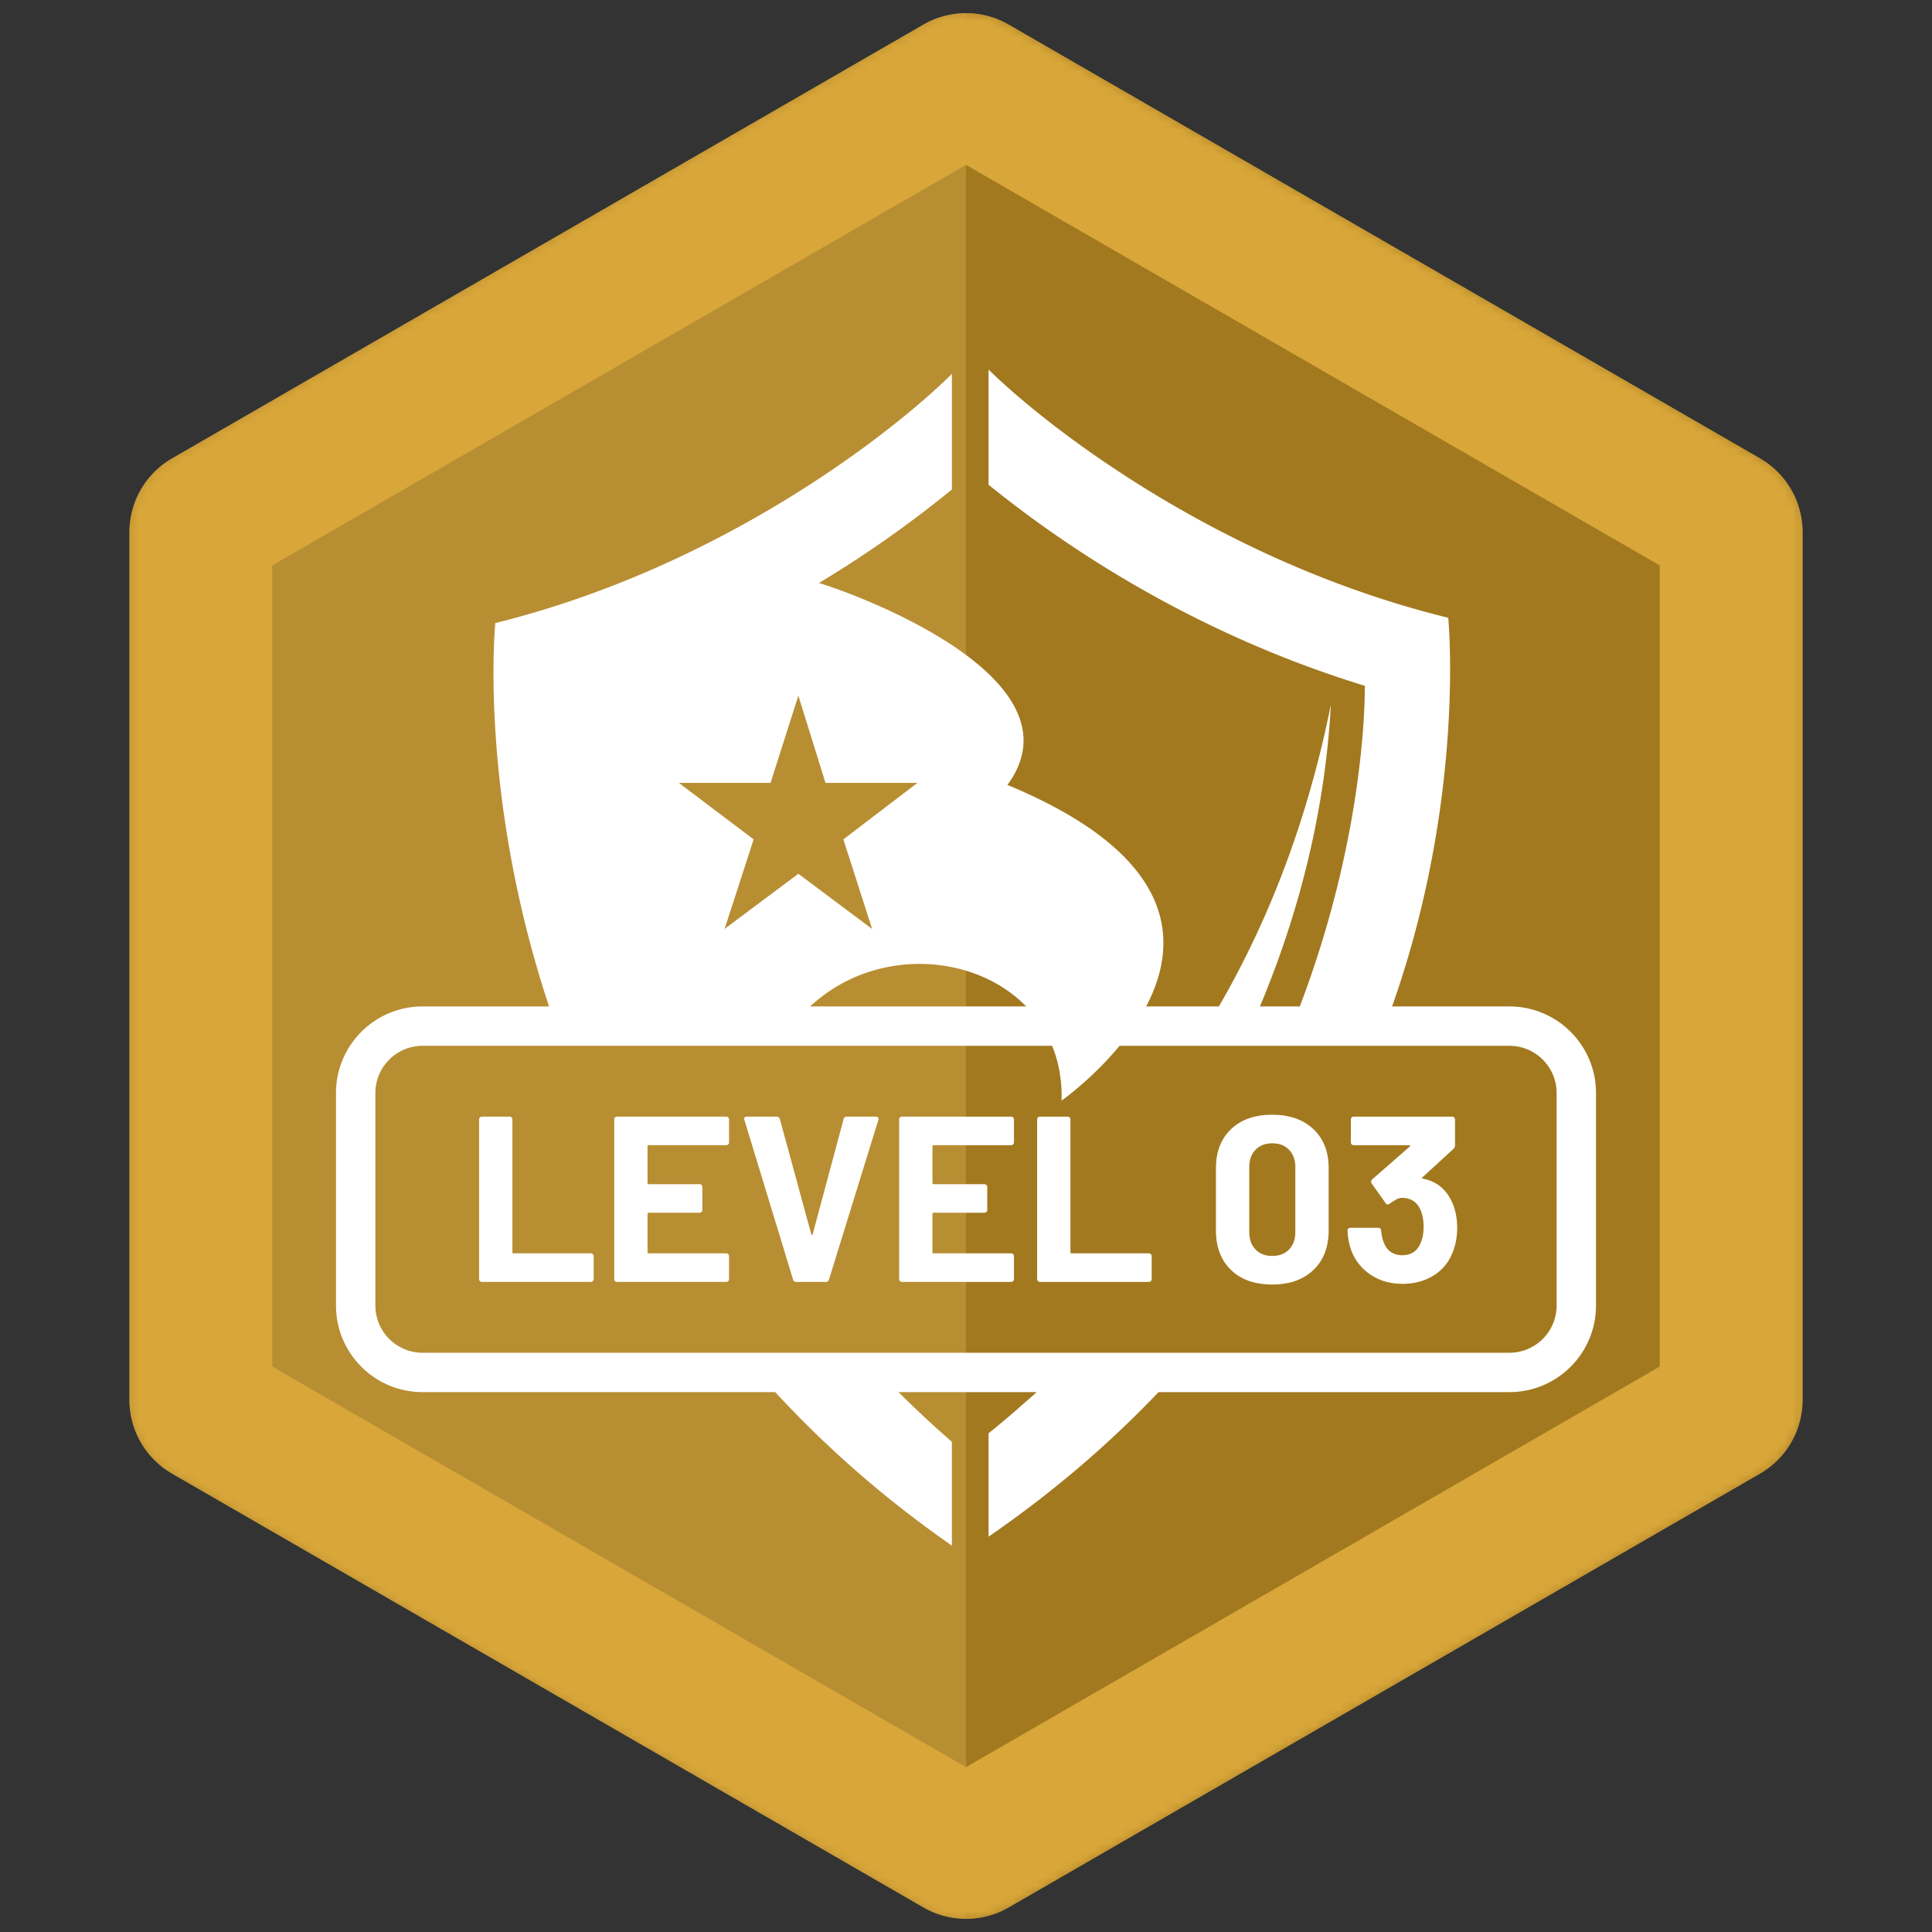 <svg xmlns="http://www.w3.org/2000/svg" xmlns:xlink="http://www.w3.org/1999/xlink" width="230" height="230"><rect width="100%" height="100%" fill="#333333" stroke="none"/><defs><path id="a" d="m120.074 2.93 89.445 51.64a10.147 10.147 0 0 1 5.074 8.788v103.284c0 3.625-1.934 6.975-5.074 8.787l-89.445 51.642a10.147 10.147 0 0 1-10.148 0l-89.445-51.642a10.147 10.147 0 0 1-5.074-8.787V63.358c0-3.625 1.934-6.975 5.074-8.787l89.445-51.642a10.147 10.147 0 0 1 10.148 0Z"/></defs><g fill="none" fill-rule="evenodd"><mask id="b" fill="#fff"><use xlink:href="#a"/></mask><use xlink:href="#a" fill="#B88E33" fill-rule="nonzero"/><path fill="#A2791F" d="m120.074 2.93 89.445 51.64a10.146 10.146 0 0 1 4.482 5.372v110.116a10.146 10.146 0 0 1-4.482 5.371l-89.445 51.642a10.14 10.14 0 0 1-5.074 1.36V1.57c1.752 0 3.504.453 5.074 1.36Z" mask="url(#b)"/><path fill="#D8A639" fill-rule="nonzero" d="m120.074 2.93 89.445 51.64a10.147 10.147 0 0 1 5.074 8.788v103.284c0 3.625-1.934 6.975-5.074 8.787l-89.445 51.642a10.147 10.147 0 0 1-10.148 0l-89.445-51.642a10.147 10.147 0 0 1-5.074-8.787V63.358c0-3.625 1.934-6.975 5.074-8.787l89.445-51.642a10.147 10.147 0 0 1 10.148 0ZM115 19.628 32.407 67.314v95.371L115 210.37l82.592-47.685V67.314L115 19.629Z" mask="url(#b)"/><path fill="#FFF" fill-rule="nonzero" d="M117.686 44c6.914 6.775 27.423 22.854 54.725 29.545 0 0 2.098 21.472-6.686 46.269h13.963c5.695 0 10.312 4.614 10.312 10.307v25.3c0 5.692-4.617 10.307-10.313 10.307l-41.764-.001-.605.632c-5.385 5.566-11.525 10.904-18.725 15.946l-.907.63v-12.308a95.394 95.394 0 0 0 3.404-2.85l2.334-2.05h-16.457a125.45 125.45 0 0 0 5.67 5.317l.682.6V184c-7.856-5.466-14.458-11.286-20.192-17.373-.275-.292-.554-.591-.838-.899H50.312c-5.695 0-10.312-4.615-10.312-10.307v-25.3c0-5.693 4.617-10.307 10.313-10.307h15.051c-8.432-25.395-6.399-45.64-6.399-45.64 27.116-6.718 47.487-22.862 54.354-29.663v13.764a135.315 135.315 0 0 1-15.83 11.132c4.208 1.223 31.784 11.305 22.442 24.036 20.282 8.412 20.563 18.69 16.516 26.37l8.656.001c6.117-10.535 10.635-22.515 13.332-35.905-.663 12.295-3.64 24.456-8.444 35.905h4.746c7.343-19.283 7.731-34.965 7.74-37.742v-.242l-.002-.146v-.044c-22.997-7.037-38.753-19.088-44.612-23.788l-.177-.142V44Zm62.001 80.499h-46.406c-3.284 3.985-6.906 6.536-6.906 6.525.072-2.419-.338-4.602-1.123-6.525h-74.94a5.624 5.624 0 0 0-5.624 5.622v25.3a5.624 5.624 0 0 0 5.624 5.622h129.375a5.624 5.624 0 0 0 5.625-5.622v-25.3a5.624 5.624 0 0 0-5.625-5.622Zm-83.246-4.686h25.727c-6.252-6.388-18.067-7.103-25.727 0ZM95.04 82.814l-3.308 10.389h-10.91l8.896 6.723-3.457 10.66 8.779-6.566 8.782 6.566-3.42-10.66 8.813-6.723h-10.94L95.04 82.814Z" mask="url(#b)"/><path fill="#FFF" fill-rule="nonzero" d="M70.338 152.61a.326.326 0 0 0 .239-.099.325.325 0 0 0 .098-.239v-2.726a.325.325 0 0 0-.098-.24.326.326 0 0 0-.24-.098h-9.196c-.094 0-.141-.047-.141-.14v-15.799a.325.325 0 0 0-.098-.239.326.326 0 0 0-.24-.098h-3.29a.326.326 0 0 0-.24.098.325.325 0 0 0-.098.24v19.002c0 .094.033.174.099.24a.326.326 0 0 0 .239.098h12.966Zm16.115 0a.326.326 0 0 0 .24-.099.325.325 0 0 0 .098-.239v-2.726a.325.325 0 0 0-.099-.24.326.326 0 0 0-.239-.098h-9.225c-.094 0-.14-.047-.14-.14v-4.554c0-.094.046-.14.14-.14h6.047a.326.326 0 0 0 .24-.1.325.325 0 0 0 .097-.238v-2.727a.325.325 0 0 0-.098-.239.326.326 0 0 0-.239-.098h-6.047c-.094 0-.14-.047-.14-.14v-4.358c0-.094.046-.14.14-.14h9.225a.326.326 0 0 0 .24-.099.325.325 0 0 0 .098-.239v-2.727a.325.325 0 0 0-.099-.239.326.326 0 0 0-.239-.098H73.46a.326.326 0 0 0-.239.098.325.325 0 0 0-.098.24v19.002c0 .094.033.174.098.24a.326.326 0 0 0 .24.098h12.993Zm11.869 0c.187 0 .31-.094.365-.281l5.879-19.003c.037-.113.028-.207-.029-.281-.056-.075-.14-.113-.253-.113h-3.459c-.206 0-.338.094-.394.281l-3.684 13.718c-.019.056-.047.085-.085.085-.037 0-.065-.029-.084-.085l-3.74-13.718c-.057-.187-.188-.28-.394-.28H88.9c-.206 0-.31.093-.31.28l.029.113 5.793 19.003c.057.187.179.28.366.28h3.544Zm22.05 0a.326.326 0 0 0 .239-.099.325.325 0 0 0 .098-.239v-2.726a.325.325 0 0 0-.098-.24.326.326 0 0 0-.24-.098h-9.224c-.094 0-.14-.047-.14-.14v-4.554c0-.094.046-.14.14-.14h6.047a.326.326 0 0 0 .239-.1.325.325 0 0 0 .098-.238v-2.727a.325.325 0 0 0-.098-.239.326.326 0 0 0-.24-.098h-6.046c-.094 0-.14-.047-.14-.14v-4.358c0-.094.046-.14.14-.14h9.225a.326.326 0 0 0 .239-.099.325.325 0 0 0 .098-.239v-2.727a.325.325 0 0 0-.098-.239.326.326 0 0 0-.24-.098h-12.993a.326.326 0 0 0-.239.098.325.325 0 0 0-.098.24v19.002c0 .094.032.174.098.24a.326.326 0 0 0 .24.098h12.993Zm16.397 0a.326.326 0 0 0 .239-.099.325.325 0 0 0 .098-.239v-2.726a.325.325 0 0 0-.098-.24.326.326 0 0 0-.24-.098h-9.196c-.094 0-.14-.047-.14-.14v-15.799a.325.325 0 0 0-.1-.239.326.326 0 0 0-.238-.098h-3.29a.326.326 0 0 0-.24.098.325.325 0 0 0-.098.24v19.002c0 .094.032.174.098.24a.326.326 0 0 0 .24.098h12.965Zm14.681.309c2.063 0 3.698-.576 4.908-1.729 1.21-1.153 1.814-2.722 1.814-4.709v-7.42c0-1.95-.605-3.496-1.814-4.639-1.21-1.143-2.846-1.715-4.908-1.715-2.063 0-3.694.572-4.894 1.715-1.2 1.143-1.8 2.69-1.8 4.638v7.421c0 1.987.6 3.556 1.8 4.709 1.2 1.153 2.831 1.729 4.894 1.729Zm0-3.402c-.825 0-1.486-.257-1.983-.773-.497-.515-.745-1.204-.745-2.066v-7.73c0-.862.248-1.551.745-2.066.497-.516 1.158-.773 1.983-.773.844 0 1.514.257 2.01.773.498.515.746 1.204.746 2.066v7.73c0 .862-.248 1.551-.745 2.066-.497.516-1.167.773-2.011.773Zm15.497 3.318c1.444 0 2.695-.338 3.755-1.012 1.059-.675 1.814-1.612 2.264-2.812.337-.862.506-1.799.506-2.81 0-1.125-.188-2.118-.563-2.98-.693-1.612-1.856-2.577-3.487-2.896-.075 0-.117-.019-.127-.056-.01-.037.005-.075.043-.112l3.684-3.374c.131-.13.197-.271.197-.421v-3.093a.325.325 0 0 0-.099-.239.326.326 0 0 0-.239-.098h-11.728a.326.326 0 0 0-.239.098.325.325 0 0 0-.098.24v2.726c0 .094.032.174.098.24a.326.326 0 0 0 .24.097h6.608c.057 0 .09.02.099.057.01.037-.005.075-.042.112l-4.472 3.908a.381.381 0 0 0-.113.28c0 .076.02.141.057.197l1.659 2.334c.056.112.14.168.253.168.075 0 .15-.028.225-.084.319-.225.59-.398.816-.52a1.36 1.36 0 0 1 .647-.183c1.012 0 1.734.44 2.165 1.321.281.563.422 1.284.422 2.165 0 .75-.131 1.405-.394 1.968-.393.918-1.115 1.377-2.165 1.377-.525 0-.98-.136-1.364-.407-.385-.272-.661-.652-.83-1.139-.131-.3-.234-.759-.31-1.377 0-.225-.112-.338-.337-.338h-3.319c-.225 0-.337.113-.337.338.037.843.187 1.63.45 2.36a5.943 5.943 0 0 0 2.32 2.896c1.078.712 2.33 1.069 3.755 1.069Z" mask="url(#b)"/></g></svg>